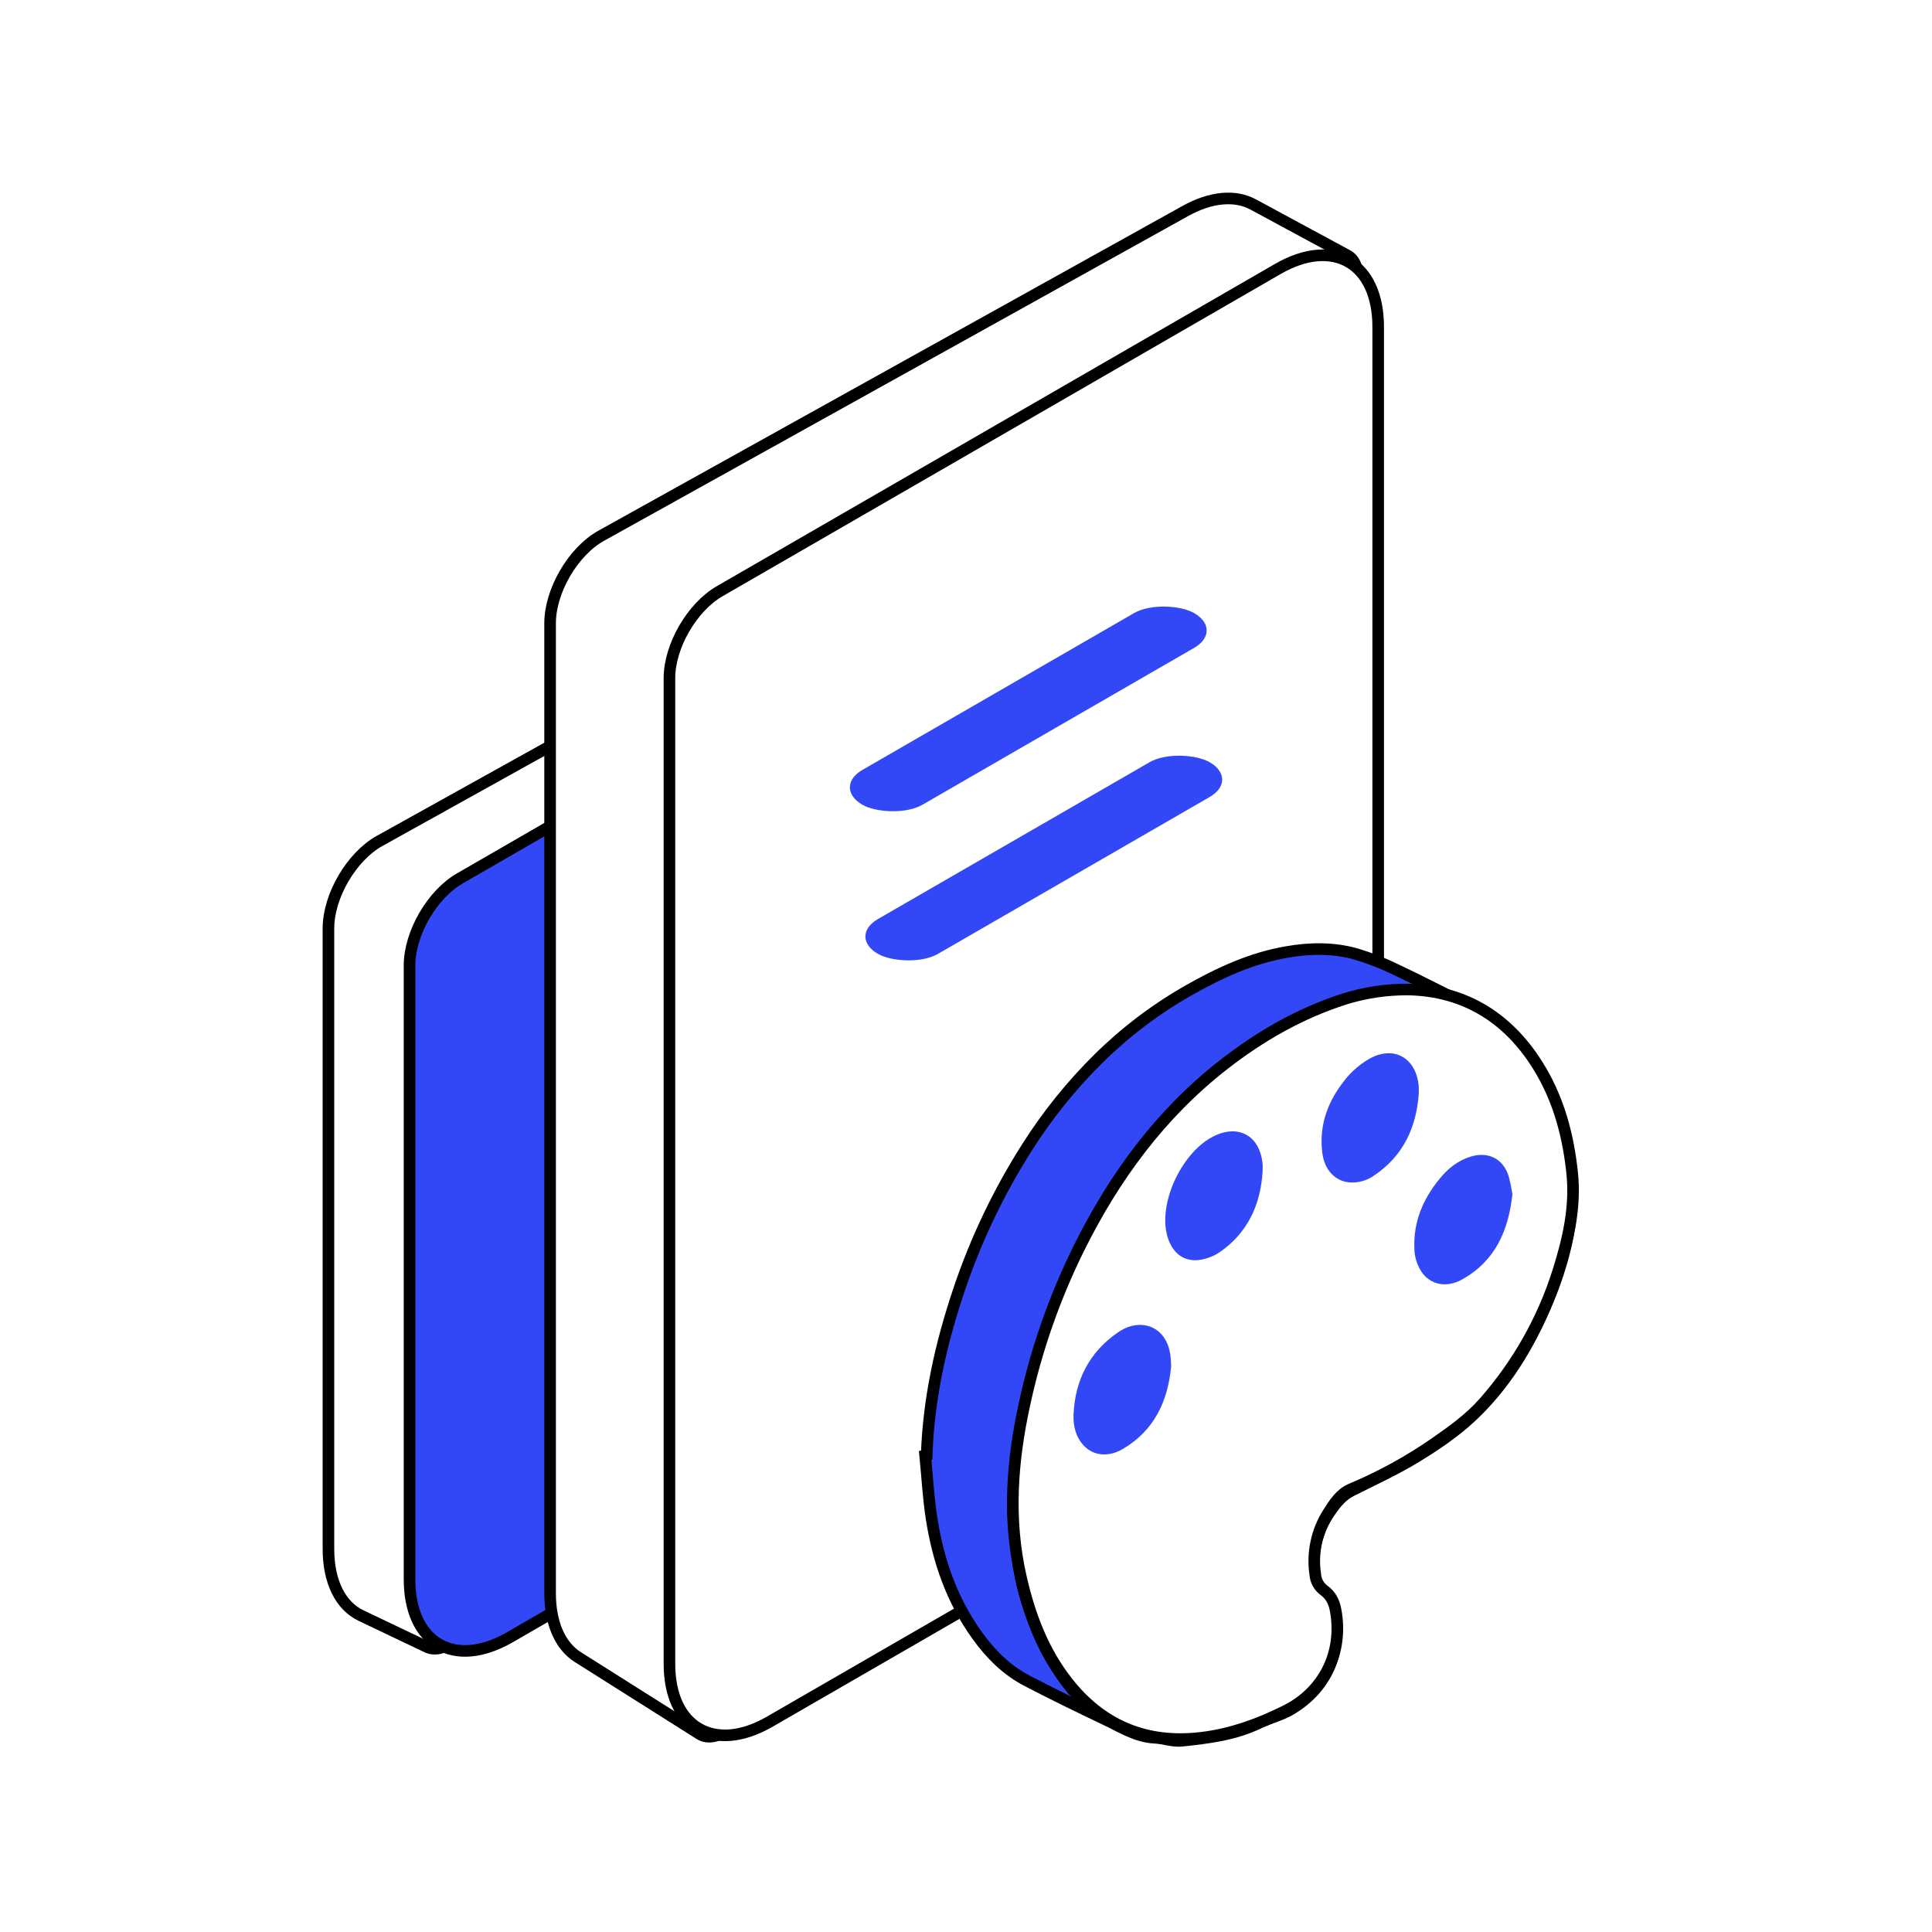 <svg width="100" height="100" viewBox="0 0 100 100" fill="none" xmlns="http://www.w3.org/2000/svg">
<rect width="100" height="100" fill="white"/>
<path d="M17 48.054C17 46.376 18.193 44.335 19.646 43.527L38.678 32.945C39.994 32.214 41.251 32.091 42.197 32.602L44.837 34.029C45.241 34.248 45.43 34.788 45.344 35.48L41.026 70.162C40.849 71.592 39.928 73.152 38.774 73.982L23.486 84.966C22.985 85.326 22.482 85.431 22.108 85.253L18.693 83.625C17.614 83.111 17 81.857 17 80.171L17 48.054Z" fill="white" stroke="black" stroke-width="0.6"/>
<path d="M21.197 49.97C21.197 48.313 22.36 46.298 23.795 45.47L40.926 35.579C43.796 33.922 46.122 35.266 46.122 38.579L46.122 70.352C46.122 72.009 44.959 74.024 43.524 74.852L26.393 84.742C23.524 86.399 21.197 85.056 21.197 81.742L21.197 49.97Z" fill="#3248F6" stroke="black" stroke-width="0.6"/>
<path d="M28.473 32.257C28.473 30.579 29.665 28.538 31.119 27.73L61.345 10.925C62.66 10.193 63.918 10.071 64.863 10.582L69.747 13.222C70.15 13.44 70.34 13.981 70.254 14.672L63.68 67.481C63.508 68.862 62.643 70.371 61.535 71.221L37.758 89.467C37.194 89.9 36.62 90.01 36.225 89.761L29.911 85.773C28.988 85.19 28.473 84.003 28.473 82.46L28.473 32.257Z" fill="white" stroke="black" stroke-width="0.6"/>
<path d="M34.65 35.102C34.65 33.446 35.814 31.431 37.248 30.602L66.138 13.923C69.008 12.266 71.335 13.609 71.335 16.923L71.335 67.932C71.335 69.589 70.171 71.603 68.737 72.432L39.846 89.112C36.977 90.768 34.65 89.425 34.65 86.112L34.65 35.102Z" fill="white" stroke="black" stroke-width="0.6"/>
<rect width="19.834" height="3.596" rx="1.798" transform="matrix(-0.866 0.5 -0.866 -0.5 64.171 40.352)" fill="#3248F6"/>
<rect width="19.834" height="3.596" rx="1.798" transform="matrix(-0.866 0.5 -0.866 -0.5 63.368 32.633)" fill="#3248F6"/>
<path d="M47.965 75.32C48.063 72.395 48.693 69.572 49.621 66.808C50.493 64.2 51.681 61.709 53.158 59.389C54.215 57.719 55.459 56.175 56.865 54.785C58.259 53.41 59.828 52.223 61.532 51.256C63.126 50.35 64.769 49.594 66.585 49.279C67.797 49.066 69.027 49.046 70.213 49.387C70.925 49.601 71.618 49.873 72.285 50.201C73.578 50.813 74.844 51.474 76.13 52.112C77.347 52.718 78.394 53.618 79.177 54.73C79.81 55.62 80.301 56.603 80.633 57.644C81.098 59.081 81.434 60.551 81.373 62.053C81.293 63.983 80.764 65.825 80.002 67.599C79.08 69.743 77.872 71.716 76.165 73.316C75.304 74.122 74.304 74.799 73.289 75.416C72.213 76.074 71.054 76.597 69.926 77.171C69.449 77.413 69.131 77.815 68.843 78.236C68.164 79.205 67.879 80.395 68.044 81.567C68.055 81.736 68.102 81.901 68.183 82.05C68.263 82.2 68.374 82.33 68.509 82.433C68.849 82.677 69.012 83.027 69.084 83.437C69.457 85.55 68.632 87.414 66.782 88.494C66.287 88.784 65.703 88.917 65.184 89.171C63.914 89.792 62.539 89.956 61.165 90.102C60.707 90.148 60.235 89.967 59.758 89.944C58.81 89.896 58.038 89.391 57.224 89.005C55.86 88.358 54.505 87.695 53.166 87C52.101 86.447 51.271 85.615 50.572 84.642C49.266 82.825 48.557 80.774 48.218 78.594C48.052 77.517 47.994 76.424 47.887 75.338L47.965 75.32ZM74.933 66.681C74.595 66.587 74.291 66.549 74.031 66.422C72.581 65.715 71.141 64.984 69.697 64.267C69.466 64.153 69.264 63.988 69.105 63.785C68.947 63.583 68.835 63.347 68.78 63.096C68.633 62.483 68.642 61.843 68.808 61.235C68.851 61.058 68.819 60.965 68.639 60.877C67.381 60.259 66.125 59.637 64.881 58.991C64.636 58.857 64.426 58.67 64.264 58.443C63.847 57.861 63.831 57.174 63.916 56.491C64.019 55.759 64.25 55.05 64.599 54.398C63.34 55.157 62.32 56.203 61.15 57.138C61.3 57.218 61.374 57.261 61.451 57.3C62.382 57.765 63.312 58.242 64.254 58.695C64.509 58.813 64.734 58.989 64.909 59.209C65.083 59.429 65.204 59.687 65.261 59.963C65.394 60.52 65.392 61.1 65.253 61.656C64.937 63.012 64.281 64.159 63.106 64.951C62.4 65.426 61.668 65.532 60.874 65.082C60.137 64.66 59.357 64.313 58.595 63.933L56.755 63.013L55.027 66.48C55.21 66.58 55.318 66.643 55.43 66.699C56.82 67.396 58.212 68.091 59.606 68.784C59.956 68.957 60.23 69.252 60.377 69.614C60.61 70.181 60.67 70.804 60.551 71.405C60.303 72.835 59.65 74.034 58.473 74.903C57.767 75.424 57.004 75.587 56.167 75.141C55.176 74.615 54.164 74.13 53.161 73.63C53.08 73.589 52.995 73.555 52.893 73.513C52.816 74.011 52.722 74.466 52.678 74.925C52.578 75.963 52.435 77.002 52.437 78.041C52.437 78.992 52.597 79.943 52.709 80.892C52.84 81.982 53.163 83.029 53.547 84.046C54.018 85.297 54.692 86.462 55.542 87.493C55.688 87.639 55.872 87.741 56.073 87.787C56.619 87.945 57.168 87.821 57.709 87.73C58.354 87.622 59.009 87.535 59.631 87.344C60.387 87.112 61.111 86.779 61.851 86.496C62.696 86.175 63.336 85.592 63.865 84.889C64.595 83.922 64.789 82.796 64.69 81.619C64.644 81.059 64.47 80.562 64.004 80.17C63.791 79.964 63.651 79.695 63.604 79.403C63.406 78.285 63.643 77.135 64.266 76.186C64.569 75.702 64.902 75.232 65.428 74.958C66.575 74.358 67.754 73.808 68.871 73.163C70.948 71.968 72.689 70.399 73.948 68.335C74.28 67.779 74.608 67.225 74.933 66.681ZM68.03 52.505C68.12 52.555 68.2 52.603 68.282 52.643C69.665 53.341 71.046 54.032 72.432 54.718C72.756 54.875 73.016 55.138 73.169 55.465C73.518 56.193 73.481 56.95 73.309 57.704C73.254 57.937 73.325 58.029 73.518 58.123C74.317 58.514 75.11 58.916 75.907 59.314C76.223 59.472 76.54 59.627 76.916 59.812C76.929 59.585 76.929 59.358 76.916 59.131C76.863 58.554 76.778 57.981 76.66 57.414C76.428 56.451 76.217 55.468 75.846 54.554C75.419 53.499 74.837 52.506 74.013 51.688C73.904 51.572 73.761 51.491 73.605 51.456C72.684 51.335 71.749 51.374 70.841 51.572C69.883 51.785 68.912 51.971 68.03 52.505Z" fill="#3248F6" stroke="black" stroke-width="0.6"/>
<path d="M79.768 55.434C78.185 52.719 75.839 51.27 72.878 51.217C71.762 51.21 70.651 51.376 69.585 51.71C67.293 52.446 65.236 53.624 63.347 55.097C60.071 57.649 57.679 60.909 55.846 64.603C54.58 67.162 53.634 69.869 53.031 72.66C52.377 75.639 52.157 78.628 52.842 81.635C53.294 83.62 53.998 85.49 55.277 87.101C56.962 89.232 59.158 90.22 61.885 89.979C63.54 89.831 65.072 89.285 66.545 88.552C68.54 87.558 69.538 85.526 69.131 83.339C69.055 82.921 68.881 82.57 68.532 82.318C68.403 82.222 68.296 82.1 68.217 81.96C68.139 81.819 68.092 81.664 68.079 81.504C67.91 80.392 68.148 79.256 68.751 78.307C69.061 77.816 69.385 77.306 69.943 77.074C71.46 76.438 72.907 75.645 74.259 74.709C75.174 74.072 76.081 73.429 76.819 72.586C78.551 70.623 79.855 68.319 80.646 65.822C81.17 64.165 81.559 62.478 81.376 60.721C81.181 58.858 80.719 57.062 79.768 55.434Z" fill="white" stroke="black" stroke-width="0.6"/>
<path d="M73.434 56.62C73.434 56.494 73.442 56.368 73.434 56.243C73.317 54.731 72.099 54.061 70.802 54.847C70.372 55.106 69.989 55.437 69.669 55.824C68.761 56.932 68.257 58.195 68.441 59.662C68.548 60.521 69.061 61.102 69.79 61.195C70.268 61.245 70.748 61.117 71.138 60.835C72.63 59.822 73.308 58.366 73.434 56.614V56.62ZM78.282 61.818C78.234 61.496 78.168 61.176 78.083 60.862C77.795 59.971 77.028 59.59 76.132 59.863C75.459 60.066 74.936 60.489 74.504 61.026C73.646 62.073 73.152 63.251 73.207 64.624C73.213 65.053 73.342 65.47 73.577 65.829C74.016 66.479 74.834 66.681 75.647 66.241C77.371 65.297 78.076 63.726 78.282 61.812V61.818ZM65.352 60.663C65.352 60.528 65.363 60.392 65.352 60.257C65.223 58.819 64.153 58.184 62.875 58.785C61.256 59.545 60 62.09 60.383 63.832C60.603 64.83 61.268 65.364 62.169 65.201C62.511 65.14 62.837 65.009 63.126 64.816C64.573 63.812 65.238 62.381 65.352 60.657V60.663ZM60.618 70.733C60.609 70.559 60.606 70.384 60.588 70.211C60.493 69.362 60.032 68.76 59.336 68.612C58.791 68.496 58.29 68.67 57.854 68.972C56.372 69.996 55.644 71.445 55.566 73.222C55.542 73.809 55.682 74.385 56.106 74.834C56.59 75.346 57.358 75.441 58.113 75.001C59.74 74.047 60.445 72.539 60.618 70.727V70.733Z" fill="#3248F6"/>
</svg>
